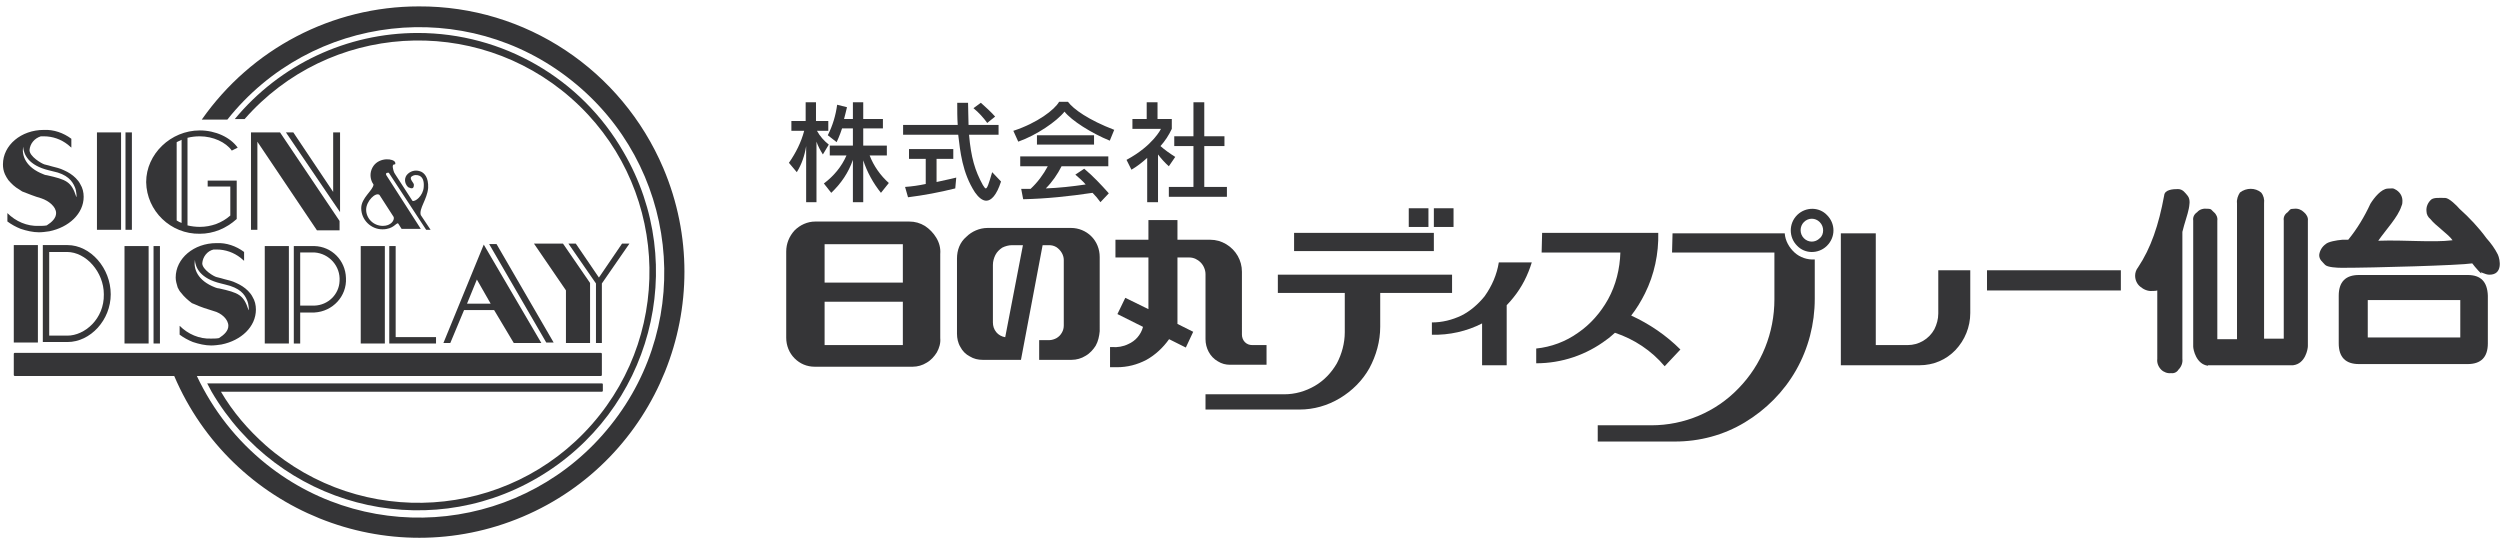<?xml version="1.0" encoding="utf-8"?>
<!-- Generator: Adobe Illustrator 25.4.1, SVG Export Plug-In . SVG Version: 6.00 Build 0)  -->
<svg version="1.1" id="Layer_1" xmlns="http://www.w3.org/2000/svg" xmlns:xlink="http://www.w3.org/1999/xlink" x="0px" y="0px"
	 viewBox="0 0 508 110" style="enable-background:new 0 0 508 110;" xml:space="preserve">
<style type="text/css">
	.st0{fill:#353537;}
</style>
<g id="Logo" transform="translate(-105.076 -379.205)">
	<g id="Group_204" transform="translate(105.076 379.205)">
		<path id="Path_51" class="st0" d="M13.7,49.8h-5v19.7h5c4.7,0,8.8-4.5,8.8-9.7C22.5,54.5,18.4,49.8,13.7,49.8z M13.7,68.2H10v-17
			h3.6c3.9,0,7.5,4.1,7.5,8.6C21.2,64.8,17.2,68.2,13.7,68.2L13.7,68.2z"/>
		<path id="Path_52" class="st0" d="M24.6,46.7V26.9h-4.9v19.8C19.7,46.7,24.6,46.7,24.6,46.7z"/>
		<path id="Path_53" class="st0" d="M26.8,46.7V26.9h-1.3v19.8C25.5,46.7,26.8,46.7,26.8,46.7z"/>
		<path id="Path_54" class="st0" d="M30.2,69.8V50h-4.9v19.8H30.2z"/>
		<path id="Path_55" class="st0" d="M32.5,69.8V50h-1.3v19.8H32.5z"/>
		<path id="Path_56" class="st0" d="M7.7,69.6V49.8H2.8v19.8H7.7z"/>
		<path id="Path_57" class="st0" d="M78.2,69.8V50h-4.9v19.8H78.2z"/>
		<path id="Path_58" class="st0" d="M80.4,68.5V50h-1.3v19.8h9.5v-1.3H80.4z"/>
		<path id="Path_59" class="st0" d="M58.7,69.8V50h-4.9v19.8H58.7z"/>
		<path id="Path_60" class="st0" d="M63.9,50h-4.2v19.8H61v-6.3h2.9c3.7-0.2,6.6-3.3,6.4-7C70.2,52.9,67.4,50.1,63.9,50z M63.9,62.1
			H61V51.3h2.9c3,0.2,5.3,2.8,5.1,5.8C68.9,59.8,66.7,62,63.9,62.1L63.9,62.1z"/>
		<path id="Path_61" class="st0" d="M104.4,69.7h5.6l-11.7-20l-8.2,20h1.4l2.8-6.7h6.1L104.4,69.7L104.4,69.7z M94.9,61.7l2-4.9
			l2.8,4.9H94.9z"/>
		<path id="Path_62" class="st0" d="M100.9,49.6h-1.5l11.6,20h1.5L100.9,49.6L100.9,49.6z"/>
		<path id="Path_63" class="st0" d="M114.4,49.5h-5.9L115,59v10.7h4.9V57.5L114.4,49.5L114.4,49.5z"/>
		<path id="Path_64" class="st0" d="M126.4,49.5l-4.7,6.9l-4.7-6.9h-1.5l5.6,8.1v12.1h1.2V57.6l5.6-8.1H126.4z"/>
		<path id="Path_65" class="st0" d="M84.9,6.7c-14.4,0-28,6.4-37.2,17.5h2C66.8,4.7,96.5,2.8,116,19.9s21.4,46.8,4.3,66.3
			S73.5,107.6,54,90.5c-3.6-3.2-6.7-6.8-9.1-10.9h77.4c0.1,0,0.2-0.1,0.2-0.2l0,0v-1.3c0-0.1-0.1-0.2-0.2-0.2l0,0H42.1
			c0.3,0.6,0.9,1.7,0.9,1.7c13.5,23.1,43.1,31,66.2,17.5s31-43.1,17.5-66.2C118.1,15.9,102.1,6.7,84.9,6.7L84.9,6.7z"/>
		<path id="Path_66" class="st0" d="M42.2,36.6v1.3h4.6v5.9c-1.7,1.5-3.9,2.3-6.2,2.3c-0.8,0-1.7-0.1-2.5-0.3V28
			c0.8-0.2,1.6-0.3,2.5-0.3c2.7,0,5.3,1.2,6.5,2.9l1.2-0.6c-1.5-2.1-4.5-3.5-7.7-3.5c-5.9,0-10.9,4.8-10.9,10.5
			c0.1,5.9,5,10.6,10.9,10.5c2.8,0,5.4-1.1,7.5-3v-7.8h-5.9V36.6z M36.9,45.3c-0.3-0.1-0.7-0.3-1-0.5V28.9c0.3-0.2,0.7-0.3,1-0.5
			V45.3L36.9,45.3z"/>
		<path id="Path_67" class="st0" d="M67.7,26.9V39l-8.1-12.1h-1.5l9.7,14.3l1.3,1.9V26.9H67.7z"/>
		<path id="Path_68" class="st0" d="M56.9,26.9H51v19.8h1.3V28.8l12.1,18H69v-1.9L56.9,26.9L56.9,26.9z"/>
		<path id="Path_69" class="st0" d="M85.1,1.3c-17.6,0-34,8.6-44.1,23h5.2c17.1-21.5,48.5-25.1,70-7.9c21.5,17.1,25.1,48.5,7.9,70
			c-17.1,21.5-48.5,25.1-70,7.9c-6-4.8-10.8-10.9-14.1-17.9h82.1c0.1,0,0.2-0.1,0.2-0.2v-4.3c0-0.1-0.1-0.2-0.2-0.2H3
			c-0.1,0-0.2,0.1-0.2,0.2v4.3c0,0.1,0.1,0.2,0.2,0.2h32.4c11.7,27.4,43.4,40.2,70.8,28.6s40.2-43.4,28.6-70.8
			C126.3,14.2,106.8,1.2,85.1,1.3L85.1,1.3z"/>
		<path id="Path_70" class="st0" d="M4.5,38.9c1.3,0.5,2.5,1,3.9,1.4c1.5,0.5,3,1.7,3,3c0,1-0.8,1.8-1.9,2.5
			c-0.5,0.1-1.1,0.1-1.6,0.1C5.5,46,3.2,45,1.5,43.3V45c0.8,0.6,1.7,1.1,2.7,1.5c1.2,0.4,2.5,0.7,3.7,0.7c0.7,0,1.4-0.1,2.1-0.2
			c4-0.8,7-3.6,7-7c0-0.9-0.2-1.8-0.7-2.6c-0.2-0.4-0.5-0.8-0.9-1.2c-0.7-0.7-1.5-1.2-2.4-1.6c-0.8-0.4-1.7-0.6-2.5-0.8
			c0,0-1-0.3-1.5-0.4c-0.6-0.2-3-1.6-3-2.9c0.1-1.3,1-2.4,2.3-2.8c0.2,0,0.4,0,0.6,0l0,0c1.8,0,3.5,0.6,4.9,1.7
			c0.2,0.2,0.5,0.4,0.7,0.6v-1.8c-1.6-1.2-3.6-1.9-5.6-1.8c-4.6,0-8.3,3.1-8.3,7c0,0.7,0.1,1.3,0.4,2c0.2,0.4,0.4,0.8,0.7,1.2
			C2.3,37.3,3,38,3.9,38.5L4.5,38.9L4.5,38.9z M8.8,35.4c-3.6-1.4-4.4-3.8-4.1-5.6c0.1,1.6,1.1,3.8,5.2,4.8l0.8,0.2
			c3,0.6,4,2,4.5,3.2c0.4,0.9,0.4,2.3,0.3,2c-1-3.1-2-3.5-6-4.4C9.2,35.6,8.8,35.4,8.8,35.4L8.8,35.4z"/>
		<path id="Path_71" class="st0" d="M39.5,61.8c1.3,0.6,2.6,1,3.9,1.4c1.6,0.4,3,1.7,3,3c0,1-0.8,1.8-1.9,2.5
			c-0.5,0.1-1.1,0.1-1.6,0.1c-2.4,0.1-4.7-0.9-6.4-2.6V68c0.8,0.6,1.7,1.1,2.7,1.5c1.2,0.4,2.5,0.7,3.7,0.7c0.7,0,1.4-0.1,2.1-0.2
			c4-0.8,7-3.6,7-7.1c0-0.9-0.2-1.8-0.7-2.6c-0.2-0.4-0.5-0.8-0.9-1.2c-0.7-0.7-1.5-1.2-2.4-1.6c-0.8-0.4-1.7-0.6-2.5-0.8
			c0,0-1-0.3-1.5-0.4c-0.5-0.1-2.9-1.5-2.9-2.8c0.1-1.3,1-2.5,2.3-2.8c0.2,0,0.4,0,0.6,0l0,0c1.8,0,3.5,0.6,4.9,1.7
			c0.2,0.2,0.5,0.4,0.7,0.6v-1.8C48,50,46,49.3,44,49.4c-4.6,0-8.3,3.1-8.3,7c0,0.7,0.2,1.3,0.4,2c0.2,0.4,0.4,0.8,0.7,1.1
			c0.6,0.8,1.4,1.5,2.2,2.1L39.5,61.8L39.5,61.8z M43.7,58.4c-3.6-1.4-4.4-3.8-4.1-5.6c0.1,1.6,1.1,3.8,5.3,4.8l0.8,0.2
			c3.1,0.7,4,2,4.5,3.2c0.4,0.9,0.4,2.2,0.3,2c-1-3.1-2-3.5-6-4.4C44.2,58.6,43.7,58.4,43.7,58.4L43.7,58.4z"/>
		<path id="Path_72" class="st0" d="M79,35.1l7.6,11.6h0.9l-2-3l0,0c-0.4-1.3,1.3-3.2,1.5-5.5c0.1-2.2-0.8-3-1.4-3.3
			c-0.9-0.4-1.9-0.3-2.7,0.4c-0.8,0.7-0.8,1.9,0,2.7c0,0,0.1,0.1,0.2,0.1c0.8,0.4,1,0,1-0.5c0.1-0.4-1-1.2-0.5-1.7
			c0.5-0.4,1.1-0.4,1.6-0.2c0.7,0.3,1,1.1,0.9,2.3c-0.1,1.8-1.8,3.1-2.3,2.8l-3.5-5.4c-0.3-0.4-0.4-0.9-0.5-1.5
			c0-0.9,0.7-0.1,0.5-0.9c-0.3-0.8-3.1-1.1-4.4,0.7c-0.7,1-0.8,2.2-0.3,3.3l0.3,0.5c-0.1,1.2-2.5,2.7-2.5,4.8c0,2.4,2,4.3,4.3,4.3
			s2.8-1.4,3.2-1.2l0.7,1.1h3.9l-7-10.9C78.2,35,79,35.1,79,35.1L79,35.1z M77.8,45.9c-1.9,0-3.4-1.5-3.4-3.3c0-1.7,1.9-3.6,2.7-3
			l2.9,4.5C80.2,44.8,79.4,45.9,77.8,45.9L77.8,45.9z"/>
	</g>
	<g id="Group_209" transform="translate(307.135 403.889)">
		<g id="Group_206" transform="translate(0 22.335)">
			<path id="Path_73" class="st0" d="M-11.8,1.3c-0.6-1-1.4-1.8-2.3-2.4c-1-0.6-2-0.9-3.2-0.9h-19.1c-1.6,0-3.1,0.7-4.2,1.8
				c-1.1,1.2-1.7,2.7-1.7,4.3v17.5c0,1.6,0.6,3.1,1.7,4.2c1.1,1.1,2.5,1.7,4.1,1.7h19.9c1,0,2-0.3,2.8-0.8c0.9-0.5,1.6-1.3,2.1-2.1
				c0.5-0.9,0.8-1.9,0.7-2.9V4.6C-10.9,3.4-11.2,2.3-11.8,1.3L-11.8,1.3z M-18.6,23.1h-15.9v-8.8h15.9V23.1L-18.6,23.1z M-18.6,10.4
				h-15.9V2.6h15.9V10.4L-18.6,10.4z"/>
			<path id="Path_74" class="st0" d="M3.6,2.8h2.2L2.2,21.5c-0.7-0.1-1.4-0.5-1.8-1c-0.5-0.6-0.7-1.3-0.7-2V6.8c0-0.7,0.2-1.4,0.5-2
				S1,3.7,1.6,3.3C2.2,3,2.9,2.8,3.6,2.8 M-7.6,20.8c0,0.9,0.2,1.9,0.7,2.7c0.4,0.8,1.1,1.5,1.9,1.9c0.8,0.5,1.7,0.7,2.6,0.7h7.8
				L9.8,2.8h1.3c0.5,0,1,0.1,1.5,0.4c0.9,0.6,1.5,1.6,1.5,2.6v13.3c0,0.5-0.1,1-0.4,1.5c-0.3,0.5-0.6,0.8-1.1,1.1
				c-0.4,0.2-0.9,0.4-1.5,0.4h-2v4h6.6c1,0,2-0.3,2.8-0.8c0.9-0.5,1.6-1.3,2.1-2.1c0.5-0.9,0.7-1.9,0.8-2.9V5.2
				c0-1.6-0.6-3.1-1.7-4.2s-2.6-1.7-4.1-1.7h-17C-3-0.7-4.6,0-5.7,1.1C-7,2.2-7.6,3.8-7.6,5.5V20.8"/>
			<path id="Path_75" class="st0" d="M31.3,1.7h-6.7v3.6h6.7v10.5l-4.7-2.3L25,16.8l5.2,2.6c-0.2,0.8-0.6,1.5-1.1,2.1
				s-1.2,1.1-1.9,1.4c-1,0.5-2.2,0.7-3.3,0.6h-0.4v4.1h1.4c2.1,0,4.1-0.5,6-1.5c1.8-1,3.4-2.5,4.6-4.2l3.4,1.7l1.5-3.2l-3.2-1.6V5.3
				h2.4c0.9,0,1.7,0.4,2.3,1s1,1.5,1,2.4v13.2c0,1.8,0.9,3.6,2.5,4.5c0.8,0.5,1.6,0.7,2.5,0.7h7.4v-4h-2.9c-0.6,0-1.1-0.2-1.5-0.6
				s-0.6-1-0.6-1.5V8.2c0-2.3-1.2-4.4-3.2-5.6c-1-0.6-2.1-0.9-3.2-0.9h-6.7v-4h-5.9L31.3,1.7"/>
			<path id="Path_76" class="st0" d="M89.3,0.3V4H60.9V0.3H89.3"/>
			<path id="Path_77" class="st0" d="M57.6,12.5h13.6v8c0,2.2-0.6,4.4-1.6,6.3c-1.1,1.9-2.6,3.5-4.5,4.6s-4,1.7-6.2,1.7h-16v3.1H62
				c2.9,0,5.7-0.8,8.2-2.3s4.6-3.6,6-6.1c1.4-2.6,2.2-5.5,2.2-8.4v-6.9H93V8.8H57.6V12.5"/>
			<path id="Path_78" class="st0" d="M88.2-4.7v3.8h-4v-3.8H88.2"/>
			<path id="Path_79" class="st0" d="M93.3-4.7v3.8h-4v-3.8H93.3"/>
			<path id="Path_80" class="st0" d="M99.6,13.2c-1.3,1.6-2.9,3-4.7,3.9c-1.9,0.9-3.9,1.4-6,1.4V21c3.5,0.1,7.1-0.7,10.2-2.3v8.5h5
				V15c0.5-0.5,1-1.1,1.4-1.6c1.7-2.1,2.9-4.5,3.7-7.1h-6.7C102.1,8.8,101.1,11.1,99.6,13.2"/>
			<path id="Path_81" class="st0" d="M111.2,4.3h16c-0.1,3.3-0.9,6.6-2.5,9.5c-1.5,2.7-3.6,5.1-6.1,6.8c-2.5,1.8-5.5,2.9-8.5,3.2v3
				c5.2,0,10.2-1.7,14.3-4.8c0.6-0.4,1.1-0.9,1.7-1.4c3.9,1.3,7.4,3.6,10.1,6.8l3.2-3.4c-2.9-2.9-6.3-5.2-10-6.9
				c1.1-1.4,2-2.9,2.8-4.5c1.9-3.8,2.8-8.1,2.7-12.3h-23.6L111.2,4.3"/>
			<path id="Path_82" class="st0" d="M137.7,4.3h20.8v9.5c0,6.8-2.6,13.3-7.3,18.1c-4.6,4.8-11,7.5-17.7,7.5h-10.9v3.3h15.7
				c5,0,9.9-1.3,14.2-3.9c4.3-2.6,7.9-6.2,10.4-10.6s3.8-9.4,3.8-14.5v-8c-1.5,0.1-3-0.4-4.1-1.4s-1.9-2.4-2-3.9h-22.8L137.7,4.3"/>
			<path id="Path_83" class="st0" d="M168.4-0.2c0,0.6-0.2,1.2-0.7,1.6c-0.9,0.9-2.3,0.9-3.2,0l0,0c-0.9-0.9-0.9-2.4,0-3.3
				s2.3-0.9,3.2,0l0,0C168.2-1.4,168.4-0.8,168.4-0.2 M170.5-0.2c0-1.2-0.5-2.3-1.3-3.1c-1.6-1.7-4.3-1.7-6-0.1l-0.1,0.1
				c-1.7,1.7-1.7,4.5,0,6.2c1.6,1.7,4.3,1.7,6,0.1l0.1-0.1C170,2.1,170.5,1,170.5-0.2"/>
			<path id="Path_84" class="st0" d="M172,27.2h16c2.8,0,5.4-1.1,7.3-3.1c1.9-2,3-4.7,3-7.5V7.9h-6.5v8.8c0,1.1-0.3,2.2-0.8,3.2
				c-1.1,2-3.2,3.2-5.4,3.2h-6.5V0.4H172V27.2"/>
			<path id="Path_85" class="st0" d="M228.9,7.9V12h-27.2V7.9H228.9"/>
			<path id="Path_86" class="st0" d="M240.5-8.6c1,0,1.5,0.8,2,1.4c0.6,0.8,0.3,2,0.2,2.6c-0.2,1.1-0.9,3-1.3,4.7v25.8
				c0.1,0.8-0.2,1.6-0.8,2.2c-0.3,0.5-0.9,0.8-1.5,0.7c-0.7,0.1-1.5-0.2-2-0.7c-0.6-0.6-0.9-1.4-0.8-2.2V12c-0.3,0.1-0.7,0.1-1,0.1
				c-0.9,0.1-1.8-0.3-2.5-0.9c-0.6-0.5-1-1.3-1-2.2c0-0.6,0.2-1.2,0.6-1.7c2.6-3.9,4.2-8.6,5.3-14.6C237.8-8.5,239.5-8.6,240.5-8.6z
				"/>
			<path id="Path_87" class="st0" d="M283.1-8.7c1,0,1-0.2,1.8,0.3c0.9,0.6,1.3,1.5,1.2,2.5c0,0.3-0.1,0.6-0.2,0.8
				c-0.7,2.2-3.1,4.7-4.7,7c5.5-0.2,11,0.4,15.1-0.1c-0.8-1.2-3.5-3-4.5-4.3c-0.5-0.4-0.8-1-0.8-1.6c-0.1-0.9,0.3-1.8,1-2.4
				c0.6-0.4,1.5-0.3,2.8-0.3c0.8,0,2.4,1.6,2.9,2.2c2,1.8,3.9,3.8,5.5,6c0.9,1,1.7,2.1,2.3,3.3c0.5,1.1,1,4.1-1.7,4.1
				c-0.9,0-1.9-0.7-1.7-0.4c0.4,0.7-1.3-1.2-1.8-1.9c-2.5,0.4-20.1,0.9-26.5,0.9c-1,0-2.9-0.1-3.4-0.6c-0.5-0.6-1.2-1-1.2-2
				c0.1-0.9,0.6-1.7,1.3-2.2c0.5-0.5,2.2-0.8,3.4-0.9h1.2c1.8-2.2,3.3-4.7,4.5-7.3C280.4-6.9,281.8-8.6,283.1-8.7z"/>
			<path id="Path_88" class="st0" d="M246.6,27.3c-2.4-0.3-3-3.3-3-3.9V-2.2c-0.1-0.7,0.2-1.3,0.8-1.7c0.5-0.6,1.3-0.8,2.1-0.7
				c0.9,0,0.8,0.3,1.3,0.7s0.8,1.1,0.7,1.7v24.1h4V-5.7c-0.1-0.8,0.2-1.6,0.6-2.2c1.3-1,3.1-1,4.3,0c0.5,0.6,0.7,1.4,0.6,2.2v27.5h4
				v-24c-0.1-0.7,0.2-1.3,0.8-1.7c0.5-0.5,0.4-0.7,1.3-0.7c0.8-0.1,1.5,0.2,2,0.7c0.5,0.4,0.9,1.1,0.8,1.7v25.5c0,0.6-0.5,3.6-3,3.9
				h-17.3V27.3z"/>
			<g id="Group_205" transform="translate(400.371 22.26)">
				<path id="Path_89" class="st0" d="M-101-13.4h-22.1c-2.7,0-4.1,1.4-4.1,4.2v9.7c0,2.8,1.4,4.2,4.1,4.2h22.1
					c2.7,0,4.1-1.4,4.1-4.2v-9.7C-97-12-98.3-13.4-101-13.4z M-102.5-0.7h-18.8v-7.6h18.8V-0.7z"/>
			</g>
		</g>
		<g id="Group_208" transform="translate(0.65)">
			<g id="Group_207">
				<path id="Path_90" class="st0" d="M-35.5,6.7c-0.5-0.8-1-1.7-1.3-2.6v12.3h-2.1V5c-0.3,1.9-0.9,3.7-1.9,5.3l-1.6-1.9
					c1.4-2,2.5-4.2,3.1-6.5h-2.6v-2h2.9v-3.8h2.1v3.8h2.5v2h-2.3c0.6,1.1,1.4,2,2.4,2.8L-35.5,6.7z M-23.7,14.5
					c-1.6-2-2.8-4.2-3.6-6.6v8.5h-2.1V7.8c-0.9,2.6-2.4,4.8-4.4,6.7l-1.5-1.9c2-1.5,3.6-3.4,4.6-5.7h-3.4v-2h4.7V1.4h-2.2
					c-0.4,1.3-1.1,2.8-1.1,2.8l-1.8-1.4c1-2,1.6-4,1.9-6.2l2,0.5c-0.2,0.8-0.4,1.7-0.6,2.4h1.8v-3.4h2.1v3.4h4v1.9h-4v3.5h4.8v2H-26
					c0.8,2.1,2.2,4.1,3.9,5.6L-23.7,14.5z"/>
				<path id="Path_91" class="st0" d="M-2.3,16.1c-0.8,0-1.6-0.7-2.3-1.7c-2.6-4-3-8.4-3.4-11.7h-11.2v-2h11.1
					c-0.1-1.4-0.1-2.9-0.1-4.5H-6c0,1.6,0.1,3.1,0.1,4.5h6.1v2h-6C-5.4,7.3-4.6,10-3,12.9c0.3,0.4,0.4,0.7,0.6,0.7
					c0.3,0,0.6-0.9,1.3-3.3l1.8,1.9C-0.2,15-1.3,16.1-2.3,16.1z M-8.6,13.6c-3.2,0.8-6.4,1.4-9.6,1.8l-0.6-2.1
					c1.4-0.1,2.8-0.3,4.2-0.6V7.6H-18v-2h9v2h-3.4v4.7c2.4-0.5,4-0.9,4-0.9L-8.6,13.6z M-2.1,0.3c-0.8-1.1-1.7-2.1-2.8-3l1.5-1.1
					c1,0.9,2,1.8,2.9,2.8L-2.1,0.3z"/>
				<path id="Path_92" class="st0" d="M22.8,3.9C19.1,2.4,15-0.2,13.6-2C12,0,7.9,2.8,4.2,4.1l-1-2.2c4.9-1.6,8.4-4.3,9.3-5.9h1.8
					c1.1,1.5,4.2,3.7,9.4,5.7L22.8,3.9z M20.9,16.4c-0.5-0.7-1-1.3-1.6-1.9c-4.7,0.7-9.4,1.2-14.1,1.3l-0.4-2.1c0.7,0,1.3,0,1.9,0
					c1.4-1.3,2.6-2.9,3.5-4.6H4.6v-2h17.9v2H13c-0.8,1.6-1.9,3.2-3.2,4.5c2.7-0.1,5.4-0.4,8.1-0.8c-0.6-0.7-1.4-1.4-2.1-2l1.8-1.2
					c1.8,1.5,3.4,3.2,5,5L20.9,16.4z M8,4.7V2.8h11.6v1.9H8z"/>
				<path id="Path_93" class="st0" d="M34.8,9.1c-0.8-0.7-1.6-1.6-2.2-2.4v9.7h-2.2v-9c-1,0.9-2,1.7-3.2,2.4l-1-2
					c5.4-2.9,7-6.3,7-6.3h-5.8v-2h2.9v-3.4h2.2v3.4h2.9v2C34.8,2.8,34,4,33.1,5c0.9,0.8,1.9,1.5,3,2.2L34.8,9.1z M34.8,15.3v-2h5V5
					h-3.9V3h3.9v-6.9H42V3h4.1v2H42v8.3h4.6v2H34.8z"/>
			</g>
		</g>
	</g>
</g>
</svg>
